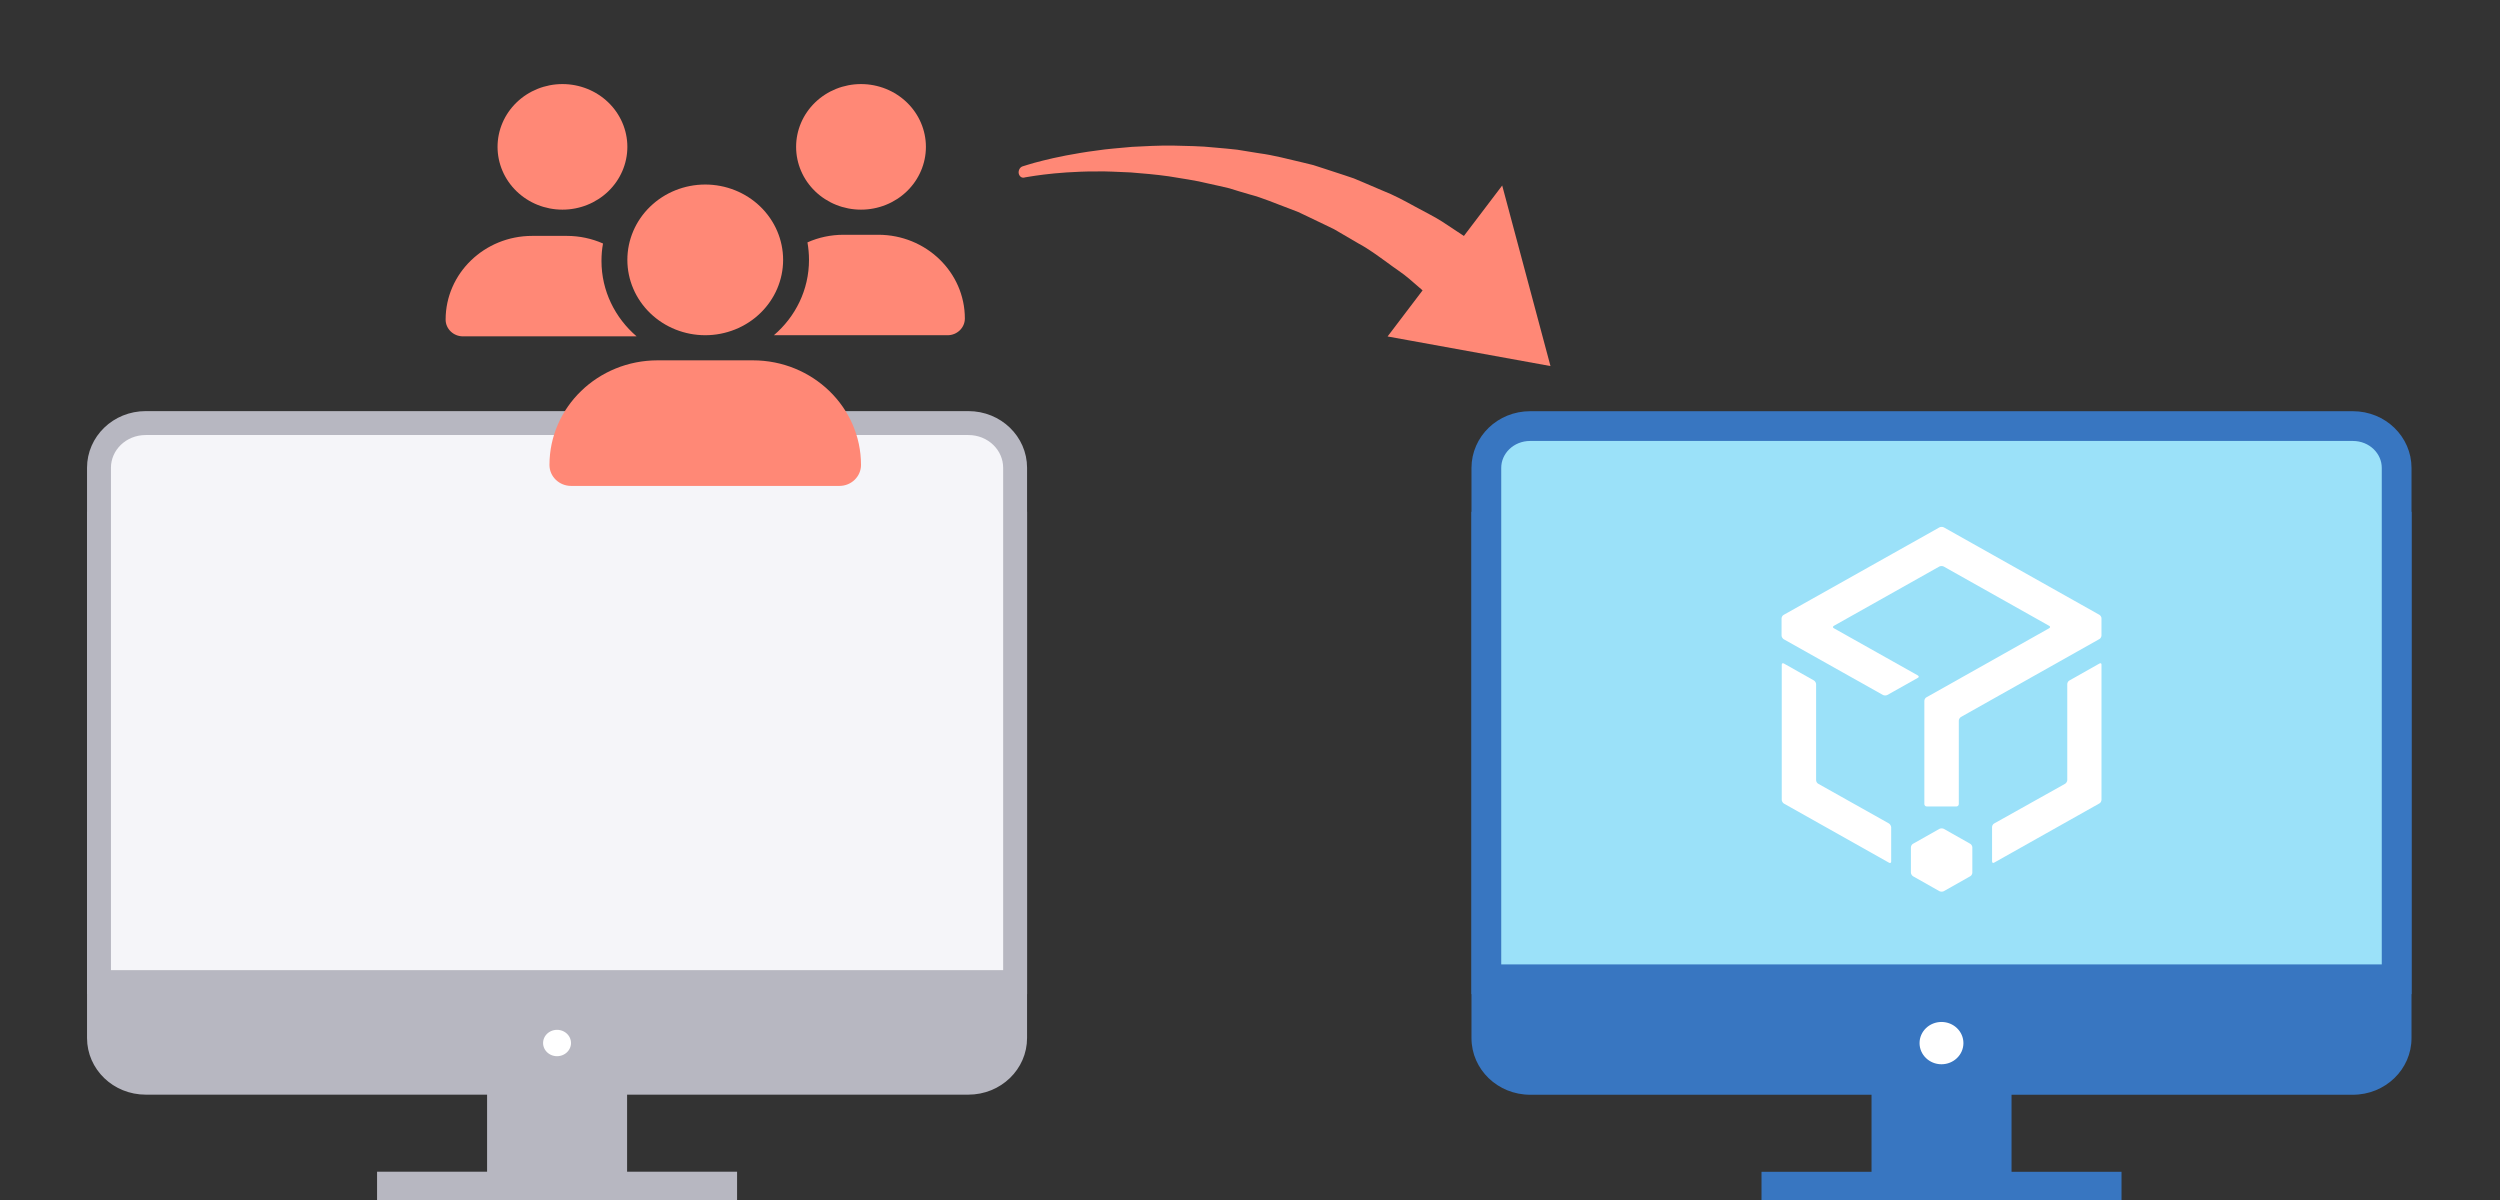 <svg width="250" height="120" viewBox="0 0 250 120" fill="none" xmlns="http://www.w3.org/2000/svg">
<rect x="0" y="0" width="250" height="120" fill="#333333" stroke="none"/>
<g clip-path="url(#clip0_7514_5038)">
<path d="M235.276 109.475H153.023C149.772 109.475 147.148 106.945 147.148 103.81V51.179H241.151V103.81C241.151 106.945 238.527 109.475 235.276 109.475Z" fill="#3876C1"/>
<path d="M153.023 42.608H235.276C237.757 42.608 239.664 44.523 239.664 46.786V97.929H148.636V46.786C148.636 44.523 150.543 42.608 153.023 42.608Z" fill="#9BE1F9" stroke="#3876C1" stroke-width="2.975"/>
<path d="M201.153 118.152H194.113H187.153L187.153 109.382H201.153V118.152Z" fill="#3876C1"/>
<path d="M212.152 117.18H176.151V120.103H212.152V117.18Z" fill="#3876C1"/>
<path d="M194.149 106.426C195.36 106.426 196.342 105.479 196.342 104.311C196.342 103.143 195.36 102.196 194.149 102.196C192.937 102.196 191.955 103.143 191.955 104.311C191.955 105.479 192.937 106.426 194.149 106.426Z" fill="white"/>
<path d="M148.728 29.91C147.617 31.55 145.641 31.948 144.296 30.802L144.12 30.642C144.12 30.642 143.593 30.175 142.652 29.377C142.181 28.977 141.614 28.48 140.968 27.921C140.319 27.348 139.5 26.847 138.664 26.213C137.806 25.599 136.89 24.903 135.835 24.34C135.317 24.035 134.785 23.72 134.241 23.408C133.969 23.245 133.696 23.082 133.412 22.923C133.131 22.789 132.837 22.646 132.543 22.503C131.955 22.216 131.355 21.932 130.742 21.638C130.437 21.497 130.129 21.343 129.824 21.203C129.508 21.079 129.192 20.954 128.865 20.833C127.57 20.358 126.285 19.785 124.934 19.434C124.261 19.238 123.588 19.041 122.926 18.828C122.245 18.66 121.567 18.52 120.888 18.366C119.538 18.028 118.185 17.855 116.873 17.631C115.567 17.447 114.282 17.339 113.058 17.242C111.842 17.199 110.68 17.114 109.604 17.144C108.524 17.134 107.548 17.193 106.667 17.242C105.787 17.303 105.029 17.375 104.391 17.456C103.766 17.535 103.271 17.607 102.943 17.664C102.613 17.708 102.427 17.756 102.427 17.756C102.171 17.821 101.932 17.636 101.87 17.337C101.82 17.036 101.995 16.717 102.26 16.635C102.26 16.635 102.446 16.587 102.791 16.471C103.136 16.355 103.635 16.227 104.274 16.063C104.924 15.896 105.694 15.726 106.595 15.549C107.498 15.386 108.505 15.196 109.615 15.061C110.72 14.887 111.933 14.808 113.213 14.685C114.487 14.617 115.833 14.546 117.226 14.557C118.61 14.599 120.061 14.596 121.508 14.758C122.237 14.831 122.974 14.874 123.718 14.97C124.452 15.083 125.187 15.209 125.91 15.325C127.386 15.52 128.827 15.916 130.26 16.246C130.619 16.332 130.966 16.421 131.325 16.507C131.675 16.622 132.012 16.727 132.363 16.842C133.05 17.063 133.738 17.283 134.402 17.509C134.728 17.617 135.067 17.735 135.392 17.843C135.709 17.981 136.025 18.105 136.342 18.243C136.964 18.507 137.585 18.772 138.181 19.029C139.392 19.498 140.476 20.096 141.481 20.645C142.475 21.198 143.431 21.65 144.216 22.16C145.002 22.683 145.682 23.125 146.245 23.5C147.372 24.251 148.014 24.674 148.014 24.674C148.105 24.733 148.198 24.805 148.293 24.89C149.628 26.053 149.82 28.316 148.721 29.953L148.728 29.91Z" fill="#FF8876"/>
<path d="M140.106 32.836L149.485 20.506L153.427 35.272L140.106 32.836Z" fill="#FF8876"/>
<path d="M138.758 33.646L150.22 18.55L155.048 36.606L138.758 33.646ZM149.415 22.589L142.133 32.177L152.482 34.063L149.415 22.589Z" fill="#FF8876"/>
<path d="M188.897 82.348L181.819 78.373C181.696 78.312 181.61 78.141 181.61 78.008V68.416C181.61 68.282 181.511 68.124 181.4 68.051L178.385 66.349C178.262 66.288 178.175 66.337 178.175 66.471V79.989C178.175 80.123 178.274 80.281 178.385 80.354L188.909 86.275C189.032 86.335 189.118 86.287 189.118 86.153V82.713C189.106 82.579 189.007 82.421 188.897 82.348Z" fill="white"/>
<path d="M197.024 84.379L194.378 82.883C194.255 82.823 194.07 82.823 193.947 82.883L191.301 84.379C191.177 84.44 191.091 84.61 191.091 84.743V87.26C191.091 87.394 191.19 87.552 191.301 87.625L193.947 89.12C194.07 89.181 194.255 89.181 194.378 89.12L197.024 87.625C197.147 87.564 197.234 87.394 197.234 87.26V84.743C197.234 84.598 197.135 84.44 197.024 84.379Z" fill="white"/>
<path d="M209.951 61.488L194.38 52.735C194.257 52.674 194.072 52.674 193.949 52.735L178.366 61.488C178.242 61.549 178.156 61.719 178.156 61.853V63.555C178.156 63.689 178.255 63.847 178.366 63.92L188.299 69.5C188.422 69.561 188.607 69.561 188.73 69.5L191.782 67.786C191.906 67.725 191.906 67.615 191.782 67.542L183.388 62.825C183.265 62.765 183.265 62.655 183.388 62.582L193.937 56.65C194.06 56.589 194.244 56.589 194.367 56.65L204.916 62.582C205.039 62.643 205.039 62.752 204.916 62.825L192.644 69.731C192.521 69.791 192.435 69.962 192.435 70.095V80.405C192.435 80.538 192.546 80.648 192.681 80.648H195.635C195.771 80.648 195.881 80.538 195.881 80.405V72.065C195.881 71.931 195.98 71.773 196.091 71.7L209.938 63.907C210.061 63.847 210.148 63.676 210.148 63.543V61.841C210.16 61.719 210.061 61.561 209.951 61.488Z" fill="white"/>
<path d="M209.952 66.349L206.936 68.051C206.813 68.112 206.727 68.282 206.727 68.416V78.008C206.727 78.141 206.629 78.3 206.518 78.373L199.416 82.348C199.293 82.409 199.206 82.579 199.206 82.713V86.141C199.206 86.275 199.305 86.335 199.416 86.263L209.94 80.342C210.063 80.281 210.149 80.111 210.149 79.977V66.471C210.161 66.337 210.063 66.288 209.952 66.349Z" fill="white"/>
<path d="M14.579 109.067H96.831C99.876 109.067 102.308 106.702 102.308 103.801V51.569H9.102V103.801C9.102 106.702 11.534 109.067 14.579 109.067Z" fill="#B7B7C1" stroke="#B7B7C1" stroke-width="0.797"/>
<path d="M14.579 42.307H96.832C99.463 42.307 101.511 44.343 101.511 46.777V98.212H9.899V46.777C9.899 44.343 11.947 42.307 14.579 42.307Z" fill="#F5F5F9" stroke="#B7B7C1" stroke-width="2.392"/>
<path d="M62.31 117.744H55.669H49.107L49.107 109.772H62.31V117.744Z" fill="#B7B7C1" stroke="#B7B7C1" stroke-width="0.797"/>
<path d="M38.105 117.569H73.309V119.695H38.105V117.569Z" fill="#B7B7C1" stroke="#B7B7C1" stroke-width="0.797"/>
<path d="M57.499 104.302C57.499 105.236 56.709 106.018 55.704 106.018C54.699 106.018 53.91 105.236 53.91 104.302C53.91 103.367 54.699 102.585 55.704 102.585C56.709 102.585 57.499 103.367 57.499 104.302Z" fill="white" stroke="#B7B7C1" stroke-width="0.797"/>
<path d="M62.736 25.987C62.736 23.989 63.556 22.073 65.017 20.66C66.478 19.247 68.459 18.453 70.524 18.453C72.59 18.453 74.571 19.247 76.031 20.66C77.492 22.073 78.312 23.989 78.312 25.987C78.312 27.986 77.492 29.902 76.031 31.315C74.571 32.728 72.59 33.522 70.524 33.522C68.459 33.522 66.478 32.728 65.017 31.315C63.556 29.902 62.736 27.986 62.736 25.987ZM54.947 46.496C54.947 40.719 59.791 36.034 65.762 36.034H75.286C81.258 36.034 86.101 40.719 86.101 46.496C86.101 47.65 85.135 48.592 83.935 48.592H57.113C55.921 48.592 54.947 47.658 54.947 46.496Z" fill="#FF8876"/>
<path d="M90.69 10.246C89.473 9.069 87.822 8.407 86.101 8.407C84.38 8.407 82.729 9.069 81.511 10.246C80.294 11.424 79.611 13.021 79.611 14.686C79.611 16.352 80.294 17.949 81.511 19.126C82.729 20.304 84.38 20.965 86.101 20.965C87.822 20.965 89.473 20.304 90.69 19.126C91.907 17.949 92.591 16.352 92.591 14.686C92.591 13.021 91.907 11.424 90.69 10.246Z" fill="#FF8876"/>
<path d="M60.835 10.246C59.617 9.069 57.967 8.407 56.245 8.407C54.524 8.407 52.873 9.069 51.656 10.246C50.439 11.424 49.755 13.021 49.755 14.686C49.755 16.352 50.439 17.949 51.656 19.126C52.873 20.304 54.524 20.965 56.245 20.965C57.967 20.965 59.617 20.304 60.835 19.126C62.052 17.949 62.736 16.352 62.736 14.686C62.736 13.021 62.052 11.424 60.835 10.246Z" fill="#FF8876"/>
<path d="M53.219 23.589C48.441 23.589 44.562 27.341 44.562 31.963C44.562 32.882 45.341 33.635 46.291 33.635H63.66C61.511 31.791 60.148 29.099 60.148 26.101C60.148 25.504 60.196 24.915 60.302 24.35C59.198 23.864 57.973 23.589 56.683 23.589H53.219Z" fill="#FF8876"/>
<path d="M77.388 33.523H77.444H94.757C95.707 33.523 96.486 32.777 96.486 31.851C96.486 27.228 92.608 23.477 87.829 23.477H84.365C83.075 23.477 81.85 23.743 80.746 24.238C80.844 24.811 80.9 25.392 80.9 25.988C80.9 28.986 79.546 31.678 77.388 33.523Z" fill="#FF8876"/>
</g>
<defs>
<clipPath id="clip0_7514_5038">
<rect width="250" height="120" fill="white"/>
</clipPath>
</defs>
</svg>
